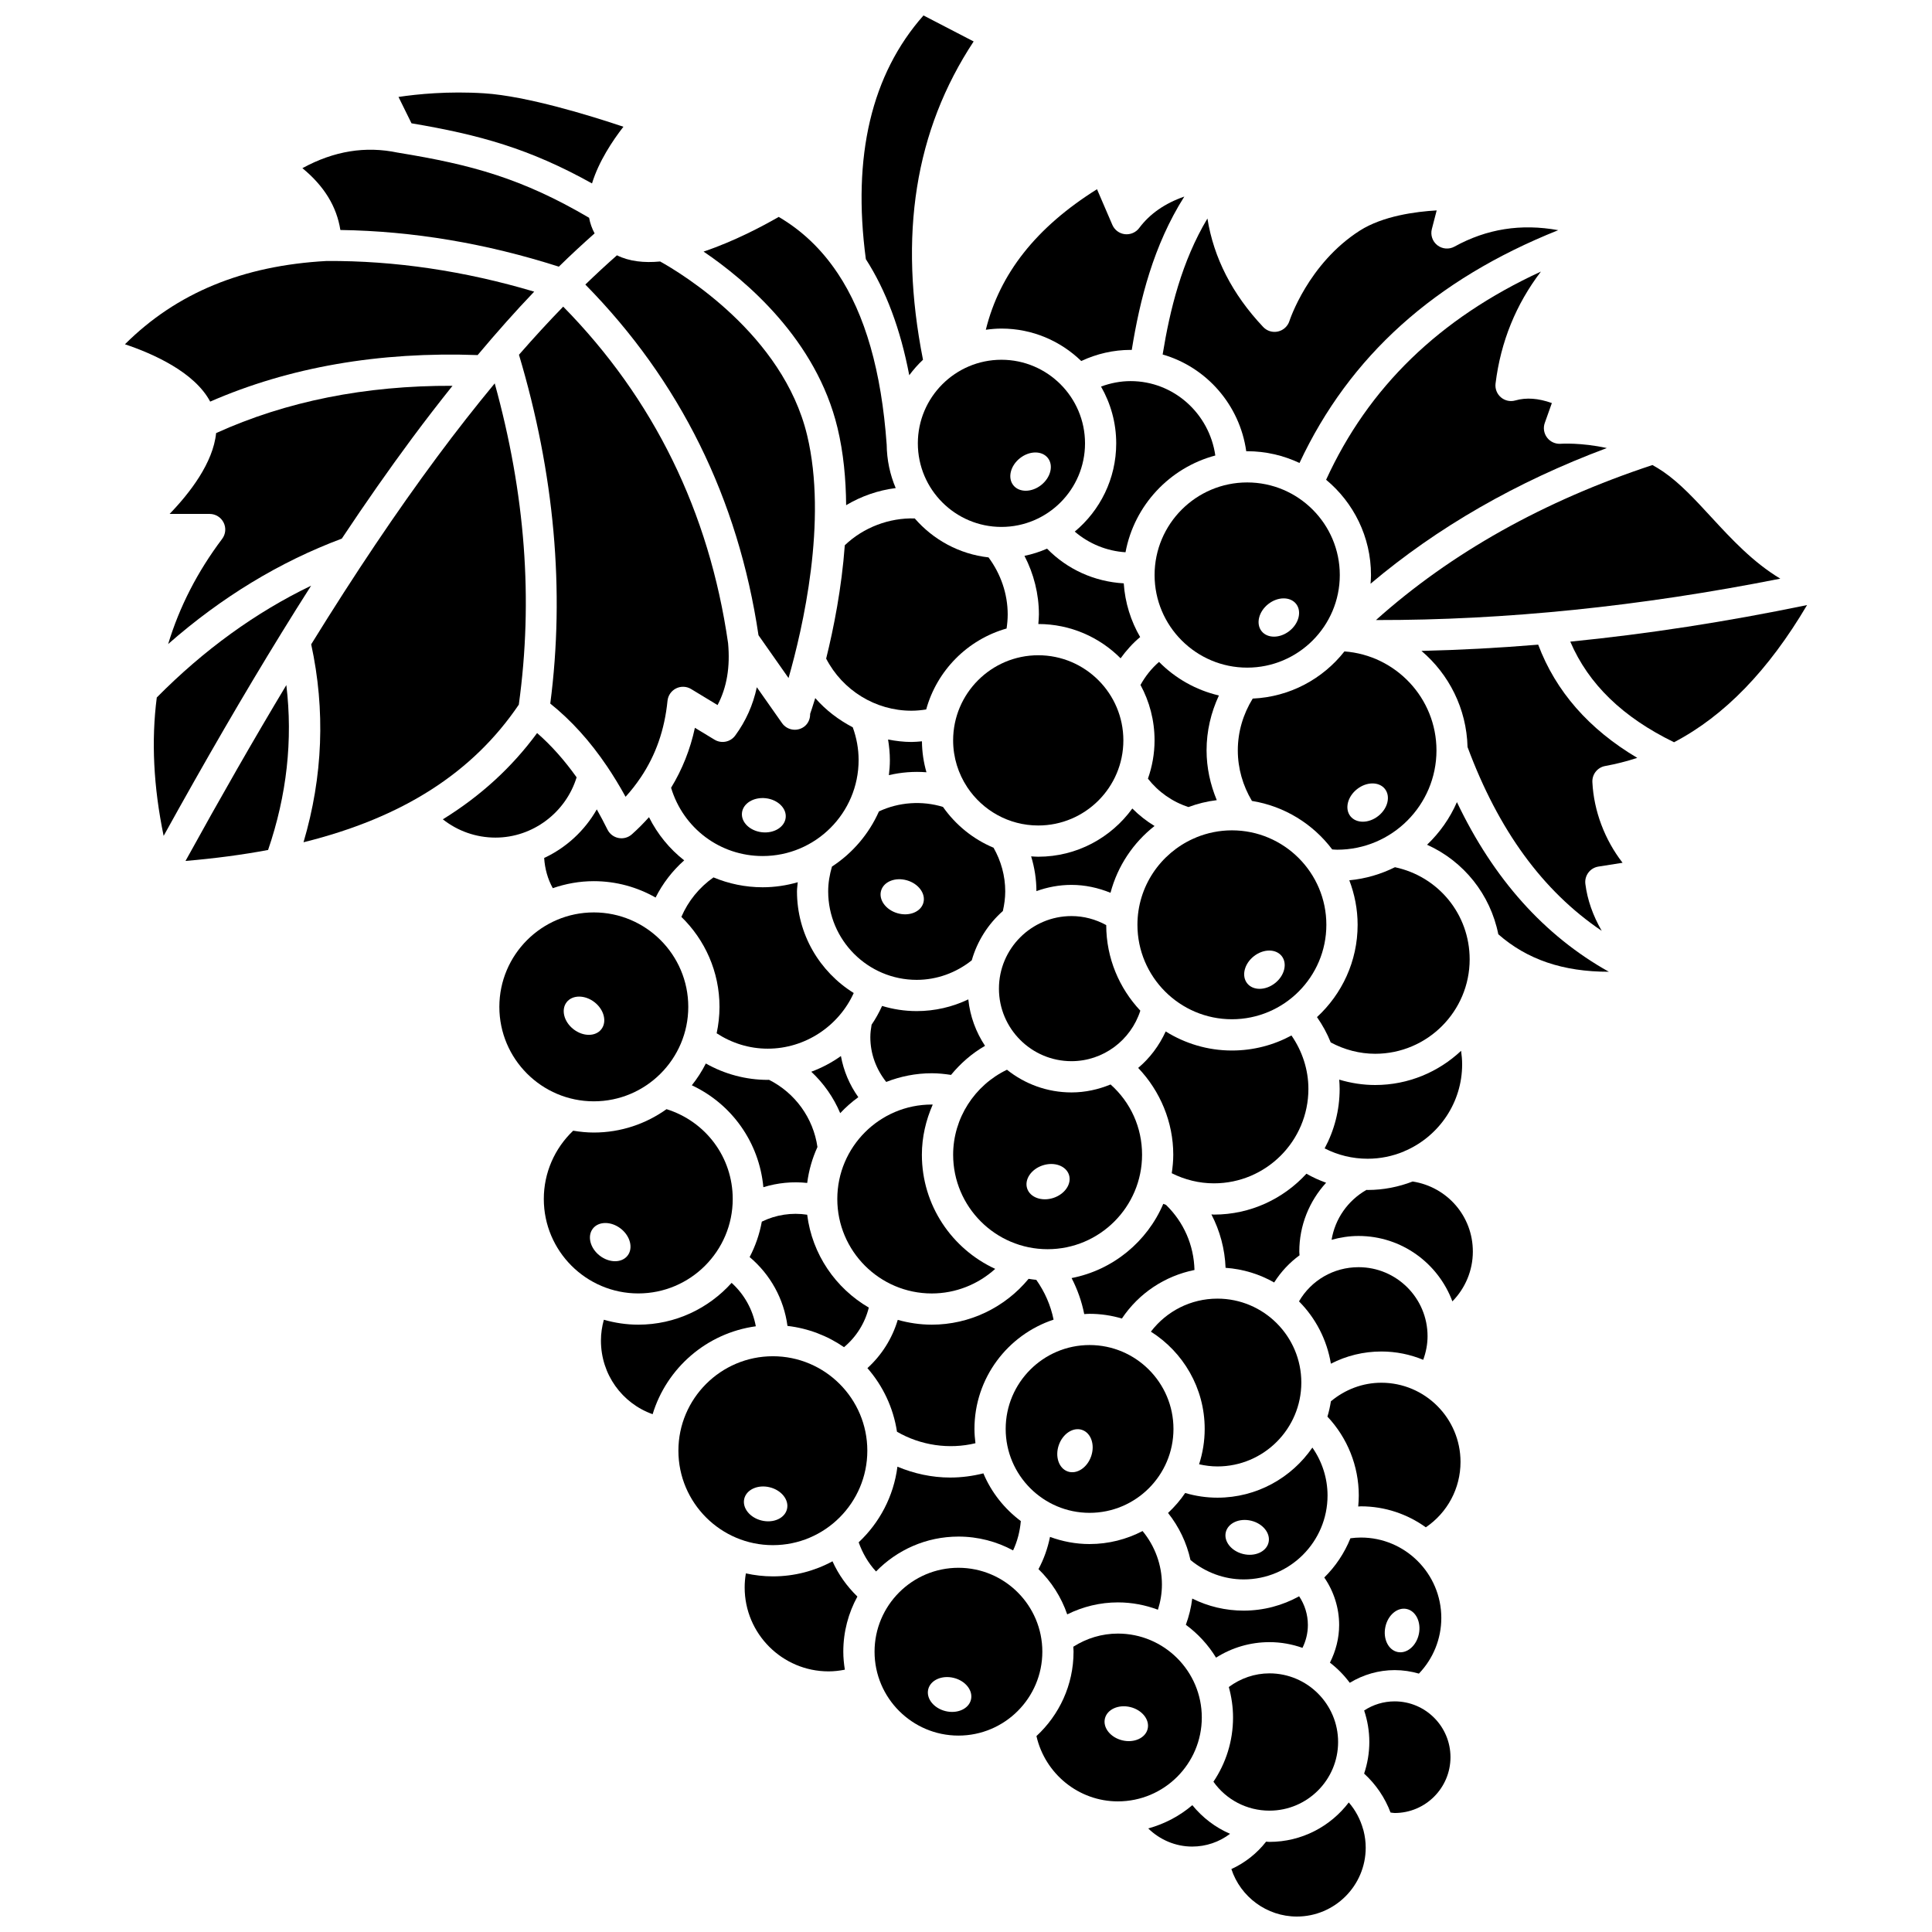 <?xml version="1.0" encoding="UTF-8"?>
<!-- Uploaded to: SVG Repo, www.svgrepo.com, Generator: SVG Repo Mixer Tools -->
<svg width="800px" height="800px" version="1.1" viewBox="144 144 512 512" xmlns="http://www.w3.org/2000/svg">
 <defs>
  <clipPath id="b">
   <path d="m470 621h36v30.902h-36z"/>
  </clipPath>
  <clipPath id="a">
   <path d="m372 148.09h31v95.906h-31z"/>
  </clipPath>
 </defs>
 <path d="m490.74 432.57c0-5.109-1.621-10-4.488-14.156-4.699 2.539-10.074 3.984-15.781 3.984-6.445 0-12.445-1.871-17.551-5.051-1.719 3.758-4.195 7.062-7.293 9.664 5.871 6.152 9.301 14.395 9.301 23 0 1.672-0.164 3.301-0.402 4.906 3.461 1.734 7.262 2.68 11.18 2.68 13.801 0.004 25.035-11.223 25.035-25.027z"/>
 <path d="m409.39 239.34c-12.215 0-22.152 9.934-22.152 22.152 0 12.215 9.934 22.148 22.152 22.148s22.152-9.934 22.152-22.148c-0.004-12.211-9.938-22.152-22.152-22.152zm10.535 33.199c-2.523 1.996-5.828 2.019-7.387 0.055-1.555-1.965-0.766-5.176 1.762-7.172 2.527-1.996 5.828-2.019 7.387-0.055 1.555 1.965 0.762 5.172-1.762 7.172z"/>
 <path d="m470.47 364.05c-3.328 0-6.5 0.668-9.41 1.848-0.27 0.145-0.535 0.277-0.828 0.363-8.711 3.922-14.801 12.664-14.801 22.82 0 13.805 11.234 25.031 25.035 25.031 13.805 0 25.031-11.23 25.031-25.031 0.004-13.801-11.227-25.031-25.027-25.031zm11.43 40.488c-2.523 1.996-5.828 2.019-7.387 0.055-1.551-1.965-0.766-5.176 1.762-7.172 2.523-1.996 5.828-2.019 7.387-0.055 1.555 1.965 0.766 5.176-1.762 7.172z"/>
 <path d="m499.06 296.39c0-13.535-11.012-24.539-24.543-24.539-13.535 0-24.539 11.012-24.539 24.539 0 13.531 11.008 24.539 24.539 24.539 13.531 0.004 24.543-11.008 24.543-24.539zm-18.969 7.699c2.523-1.996 5.828-2.019 7.387-0.055 1.551 1.965 0.766 5.176-1.762 7.172-2.523 1.996-5.828 2.019-7.387 0.055-1.551-1.965-0.762-5.176 1.762-7.172z"/>
 <path d="m390.93 486.78c6.281 0 12.25-2.379 16.812-6.516-11.453-5.277-19.434-16.832-19.434-30.242 0-4.676 1.062-9.164 2.875-13.293-0.082 0-0.168-0.016-0.254-0.016-13.805 0-25.035 11.23-25.035 25.031-0.004 13.801 11.23 25.035 25.035 25.035z"/>
 <path d="m359 428.02c3.293 3.086 5.914 6.82 7.664 10.977 1.461-1.559 3.066-2.977 4.801-4.231-2.328-3.262-3.894-6.965-4.613-10.906-2.418 1.73-5.059 3.117-7.852 4.16z"/>
 <path d="m386.94 411.95c-3.191 0-6.269-0.484-9.176-1.367-0.793 1.742-1.715 3.41-2.781 4.969-0.188 1.094-0.336 2.191-0.336 3.297 0 4.394 1.527 8.496 4.211 11.875 3.75-1.465 7.812-2.301 12.074-2.301 1.715 0 3.41 0.18 5.098 0.438 2.516-3.051 5.523-5.699 9.012-7.707-2.391-3.606-3.965-7.793-4.43-12.309-4.238 2.027-8.902 3.106-13.672 3.106z"/>
 <path d="m367.88 288.5c-0.832 11.324-2.93 21.926-4.941 30.039 4.363 8.406 13.062 13.809 22.605 13.809 1.316 0 2.613-0.133 3.906-0.332 2.859-10.355 10.977-18.527 21.305-21.457 0.18-1.227 0.297-2.465 0.297-3.719 0-5.473-1.844-10.754-5.082-15.125-7.781-0.871-14.672-4.699-19.551-10.324-6.746-0.203-13.582 2.363-18.539 7.109z"/>
 <path d="m446.66 450.02c0-7.223-3.027-13.883-8.344-18.625-3.223 1.32-6.703 2.109-10.348 2.109-6.469 0-12.414-2.258-17.113-6.012-8.594 4.125-14.262 12.863-14.262 22.527 0 13.805 11.234 25.031 25.035 25.031s25.031-11.23 25.031-25.031zm-30.453 8.941c-0.781-2.379 1.066-5.121 4.125-6.125 3.059-1 6.168 0.113 6.953 2.496 0.781 2.379-1.066 5.121-4.125 6.129-3.062 1.004-6.172-0.121-6.953-2.5z"/>
 <path d="m352.69 495.38c5.516 0.641 10.625 2.629 14.984 5.637 3.262-2.731 5.547-6.379 6.57-10.492-8.781-5.109-15.012-14.098-16.332-24.613-4.074-0.629-8.301 0.008-12.023 1.836-0.609 3.328-1.703 6.484-3.227 9.387 5.516 4.641 9.074 11.109 10.027 18.246z"/>
 <path d="m396.59 340.21c0 4.57 1.379 8.824 3.723 12.379 0.012 0.023 0.027 0.043 0.039 0.066 4.047 6.086 10.957 10.109 18.797 10.109 12.438 0 22.555-10.117 22.555-22.555s-10.117-22.559-22.555-22.559-22.559 10.117-22.559 22.559z"/>
 <path d="m360.05 329c-0.648 2.106-1.117 3.496-1.352 4.172 0.023 1.328-0.512 2.648-1.684 3.469-1.859 1.309-4.453 0.863-5.766-1.008l-6.68-9.508c-1.004 4.707-2.922 8.992-5.734 12.812-1.27 1.723-3.637 2.195-5.477 1.086l-5.199-3.152c-1.23 5.731-3.352 11.031-6.312 15.898 3.219 10.703 12.934 18.09 24.266 18.09 14.027 0 25.43-11.406 25.43-25.434 0-3-0.543-5.91-1.551-8.684-3.746-1.957-7.148-4.535-9.941-7.742zm-14.137 35.555c-3.199-0.363-5.562-2.672-5.281-5.164 0.281-2.492 3.102-4.211 6.301-3.852 3.199 0.363 5.562 2.672 5.281 5.164-0.285 2.492-3.102 4.215-6.301 3.852z"/>
 <path d="m465.7 465.88c-0.223 0-0.441-0.043-0.668-0.051 2.273 4.356 3.566 9.188 3.758 14.156 4.66 0.328 9.023 1.691 12.875 3.887 1.797-2.844 4.074-5.269 6.727-7.207-0.012-0.332-0.066-0.648-0.066-0.984 0-6.91 2.625-13.336 7.106-18.242-1.805-0.633-3.539-1.445-5.219-2.391-6.094 6.641-14.812 10.832-24.512 10.832z"/>
 <path d="m515.98 449.18c0.25-0.125 0.48-0.266 0.758-0.344 8.68-3.934 14.746-12.66 14.746-22.793 0-1.207-0.117-2.391-0.281-3.566-5.961 5.598-13.961 9.062-22.766 9.062-3.254 0-6.453-0.504-9.531-1.426 0.059 0.816 0.113 1.633 0.113 2.457 0 5.699-1.445 11.062-3.977 15.762 3.508 1.805 7.391 2.746 11.406 2.746 3.371 0 6.59-0.684 9.531-1.898z"/>
 <path d="m510.07 502.16c3.926 0 7.672 0.789 11.098 2.203 0.73-2 1.148-4.109 1.148-6.269 0-10.078-8.195-18.277-18.277-18.277-6.617 0-12.555 3.481-15.793 9.059 4.379 4.398 7.394 10.133 8.453 16.516 4.094-2.109 8.656-3.231 13.371-3.231z"/>
 <path d="m288.21 371.37c0.184 2.836 0.922 5.547 2.285 8.008 3.414-1.184 7.059-1.859 10.867-1.859 5.953 0 11.535 1.59 16.375 4.34 1.879-3.727 4.441-7.07 7.582-9.855-3.883-3.031-7.07-6.926-9.328-11.441-1.418 1.574-2.914 3.106-4.555 4.555-0.965 0.852-2.266 1.211-3.539 0.957-1.266-0.25-2.336-1.07-2.91-2.231-0.918-1.867-1.871-3.629-2.832-5.348-3.199 5.641-8.105 10.152-13.945 12.875z"/>
 <path d="m333.92 417.83c4.039 2.629 8.652 4.078 13.555 4.078 9.855 0 18.773-5.941 22.773-14.75-9.012-5.602-15.039-15.566-15.039-26.938 0-0.816 0.145-1.609 0.203-2.418-2.953 0.848-6.066 1.332-9.293 1.332-4.606 0-9.012-0.938-13.043-2.617-3.781 2.672-6.703 6.269-8.504 10.465 6.219 6.055 10.102 14.504 10.102 23.844-0.004 2.406-0.273 4.746-0.754 7.004z"/>
 <path d="m346.3 458.62c3.754-1.16 7.727-1.547 11.617-1.129 0.43-3.356 1.355-6.551 2.715-9.52-1.094-7.652-5.91-14.34-12.852-17.816-0.102 0-0.207 0.023-0.309 0.023-5.773 0-11.441-1.523-16.418-4.34-1.043 2.055-2.281 3.988-3.711 5.773 10.59 4.961 17.863 15.148 18.957 27.008z"/>
 <path d="m513.68 373.82c-3.711 1.844-7.781 3.062-12.098 3.465 1.398 3.676 2.203 7.641 2.203 11.805 0 9.668-4.168 18.363-10.77 24.453 1.469 2.106 2.699 4.348 3.641 6.711 3.617 1.938 7.652 3.008 11.785 3.008 13.805 0 25.035-11.23 25.035-25.031-0.004-11.922-8.277-21.957-19.797-24.41z"/>
 <path d="m432.75 500.45c-12.262 0-22.234 9.977-22.234 22.234 0 12.262 9.977 22.234 22.234 22.234 12.262 0 22.23-9.977 22.23-22.234 0-12.258-9.973-22.234-22.23-22.234zm0.414 29.484c-1.051 3.043-3.824 4.844-6.191 4.027-2.367-0.82-3.434-3.949-2.383-6.988 1.051-3.043 3.824-4.844 6.191-4.027 2.367 0.82 3.438 3.945 2.383 6.988z"/>
 <path d="m304.84 347.04c0.008 0.008 0.012 0.02 0.02 0.027 1.703 2.523 3.344 5.219 4.922 8.09 1.492-1.633 2.82-3.348 4.012-5.121 0.008-0.012 0.016-0.02 0.023-0.031 3.973-5.914 6.316-12.621 7.078-20.273 0.141-1.414 0.996-2.656 2.266-3.293 1.27-0.633 2.773-0.578 3.996 0.164l7.004 4.246c2.461-4.672 3.371-10.078 2.789-16.41-5.008-34.812-19.719-64.785-43.695-89.18-3.887 3.996-7.793 8.25-11.723 12.754 9.41 31.488 12.195 62.562 8.297 92.438 5.523 4.434 10.504 9.91 15.012 16.59z"/>
 <path d="m423.21 493.72c-0.766-3.797-2.332-7.359-4.586-10.547-0.688-0.062-1.359-0.164-2.035-0.27-6.301 7.629-15.676 12.148-25.652 12.148-3.133 0-6.148-0.465-9.023-1.273-1.465 4.922-4.231 9.32-8.039 12.789 4.078 4.664 6.863 10.461 7.836 16.855 6.246 3.633 13.82 4.738 20.793 3.047-0.152-1.242-0.262-2.504-0.262-3.785 0-13.492 8.809-24.945 20.969-28.965z"/>
 <path d="m466.63 540.9c-2.926 0-5.785-0.43-8.547-1.242-1.305 1.938-2.844 3.699-4.539 5.289 2.902 3.656 4.949 7.918 5.945 12.473 3.973 3.277 8.898 5.141 14.09 5.141 12.262 0 22.234-9.977 22.234-22.234 0-4.59-1.441-9.008-4.019-12.703-5.512 8.004-14.73 13.277-25.164 13.277zm13.543 11.902c-0.598 2.434-3.613 3.785-6.734 3.023-3.129-0.766-5.18-3.356-4.586-5.789 0.598-2.434 3.613-3.785 6.734-3.023 3.125 0.762 5.18 3.359 4.586 5.789z"/>
 <path d="m432.75 553.19c-3.691 0-7.211-0.691-10.488-1.895-0.609 3-1.621 5.879-3.055 8.539 3.41 3.305 6.039 7.402 7.617 11.992 4.148-2.047 8.688-3.176 13.434-3.176 3.731 0 7.293 0.707 10.605 1.941 0.68-2.144 1.059-4.375 1.059-6.684 0-5.188-1.855-10.199-5.129-14.164-4.211 2.188-8.98 3.445-14.043 3.445z"/>
 <path d="m480.42 623.84c10.035 0 18.191-8.164 18.191-18.191 0-10.031-8.164-18.191-18.191-18.191-3.938 0-7.664 1.312-10.773 3.617 0.711 2.578 1.121 5.281 1.121 8.082 0 6.297-1.918 12.152-5.195 17.016 3.379 4.781 8.875 7.668 14.848 7.668z"/>
 <path d="m421.48 289.4c-1.902 0.828-3.902 1.48-5.984 1.906 2.473 4.773 3.824 10.098 3.824 15.535 0 0.848-0.09 1.688-0.152 2.531 8.512 0.008 16.223 3.484 21.801 9.086 1.504-2.074 3.207-3.984 5.184-5.633-2.465-4.242-4-9.07-4.348-14.234-7.746-0.441-14.938-3.676-20.324-9.191z"/>
 <path d="m501.7 589.96c3.566-2.16 7.644-3.363 11.902-3.363 2.231 0 4.379 0.336 6.422 0.926 3.793-3.953 5.938-9.215 5.938-14.75 0-11.75-9.559-21.309-21.305-21.309-0.93 0-1.863 0.074-2.781 0.195-1.586 3.934-3.957 7.469-6.93 10.395 2.535 3.676 3.941 8.074 3.941 12.582 0 3.484-0.883 6.898-2.441 9.98 1.992 1.527 3.758 3.328 5.254 5.344zm9.434-14.793c0.656-3.148 3.184-5.289 5.633-4.773 2.449 0.512 3.906 3.484 3.25 6.633s-3.184 5.289-5.633 4.773c-2.453-0.516-3.914-3.481-3.25-6.633z"/>
 <path d="m489.17 580.7c0.918-1.871 1.43-3.91 1.43-6.051 0-2.766-0.824-5.379-2.316-7.617-4.371 2.418-9.383 3.801-14.719 3.801-4.777 0-9.422-1.109-13.609-3.199-0.293 2.375-0.863 4.711-1.695 6.953 3.203 2.356 5.922 5.309 8.004 8.707 4.199-2.664 9.07-4.109 14.156-4.109 3.07-0.004 6.008 0.551 8.75 1.516z"/>
 <path d="m615.8 297.35c-7.199-4.312-12.965-10.52-18.262-16.27-4.305-4.668-8.367-9.078-12.77-12.09-0.938-0.641-1.891-1.211-2.852-1.75-28.797 9.496-53.391 23.285-73.27 41.082 34.148 0.051 70.086-3.609 107.15-10.973z"/>
 <path d="m428.82 284.88c3.777 3.234 8.516 5.168 13.453 5.473 2.324-12.445 11.688-22.41 23.797-25.641-1.582-11.125-11.035-19.715-22.453-19.715-2.699 0-5.332 0.527-7.832 1.445 2.543 4.445 4.023 9.578 4.023 15.059 0 9.391-4.281 17.793-10.988 23.379z"/>
 <path d="m451.16 319.41c-2 1.723-3.629 3.797-4.918 6.106 2.375 4.371 3.727 9.371 3.727 14.688 0 3.562-0.637 6.969-1.754 10.152 2.773 3.531 6.481 6.137 10.738 7.519 2.387-0.887 4.898-1.516 7.504-1.828-1.723-4.16-2.703-8.605-2.703-13.195 0-5.102 1.16-10.016 3.269-14.543-6.117-1.434-11.59-4.566-15.863-8.898z"/>
 <path d="m408.73 406c0 10.602 8.621 19.223 19.223 19.223 8.406 0 15.734-5.535 18.246-13.387-5.578-5.941-9.023-13.902-9.039-22.676-2.816-1.543-5.945-2.391-9.207-2.391-10.602 0-19.223 8.629-19.223 19.23z"/>
 <path d="m364.48 373.65c-0.621 2.125-1.004 4.316-1.004 6.566 0 12.934 10.527 23.457 23.461 23.457 5.328 0 10.445-1.871 14.59-5.18 1.457-5.117 4.356-9.625 8.238-13.059 0.391-1.707 0.633-3.449 0.633-5.219 0-4.09-1.102-8.039-3.098-11.562-5.43-2.266-10.062-6.055-13.402-10.812-5.539-1.703-11.715-1.277-16.969 1.191-2.664 5.996-7.012 11.07-12.449 14.617zm13.02 6.387c0.695-2.406 3.766-3.633 6.856-2.738s5.035 3.566 4.34 5.977c-0.695 2.406-3.766 3.633-6.856 2.738-3.098-0.895-5.039-3.574-4.34-5.977z"/>
 <path d="m419.14 371.04c-0.633 0-1.254-0.059-1.879-0.094 0.906 2.965 1.395 6.062 1.402 9.211 2.91-1.051 6.027-1.652 9.293-1.652 3.594 0 7.074 0.766 10.34 2.094 1.883-7.113 6.039-13.289 11.672-17.703-2.144-1.297-4.117-2.856-5.891-4.633-5.609 7.727-14.68 12.777-24.938 12.777z"/>
 <path d="m466.63 532.62c12.262 0 22.234-9.977 22.234-22.234 0-12.262-9.977-22.234-22.234-22.234-7.035 0-13.469 3.293-17.633 8.75 8.551 5.41 14.258 14.93 14.258 25.777 0 3.269-0.531 6.418-1.484 9.371 1.586 0.355 3.203 0.57 4.859 0.57z"/>
 <path d="m389.52 348.66c-0.75-2.613-1.172-5.359-1.195-8.203-0.926 0.074-1.848 0.172-2.781 0.172-2.106 0-4.168-0.266-6.195-0.645 0.289 1.793 0.477 3.606 0.477 5.445 0 1.352-0.102 2.68-0.262 3.996 3.258-0.77 6.621-1.027 9.957-0.766z"/>
 <path d="m452.28 463.03c-4.273 10.035-13.336 17.539-24.297 19.672 1.555 3.012 2.691 6.203 3.348 9.543 0.477-0.02 0.938-0.07 1.418-0.07 2.977 0 5.844 0.445 8.566 1.246 4.492-6.719 11.391-11.277 19.234-12.863-0.168-6.578-2.824-12.656-7.547-17.254-0.238-0.098-0.488-0.164-0.723-0.273z"/>
 <path d="m510.07 510.44c-4.938 0-9.609 1.785-13.367 4.918-0.227 1.383-0.516 2.746-0.922 4.059 5.301 5.637 8.309 13.094 8.309 20.898 0 0.984-0.059 1.957-0.148 2.922 0.238-0.004 0.477-0.043 0.715-0.043 6.418 0 12.348 2.078 17.199 5.562 5.723-3.883 9.195-10.309 9.195-17.336-0.004-11.57-9.414-20.98-20.98-20.98z"/>
 <path d="m373.85 528.45c0-13.805-11.23-25.031-25.031-25.031-13.805 0-25.035 11.23-25.035 25.031 0 13.805 11.234 25.031 25.035 25.031 13.801 0 25.031-11.23 25.031-25.031zm-28.023 18.504c-3.129-0.766-5.18-3.356-4.586-5.789 0.598-2.434 3.613-3.785 6.734-3.023 3.129 0.762 5.18 3.356 4.586 5.789-0.59 2.434-3.606 3.789-6.734 3.023z"/>
 <path d="m338.18 461.74c0-11.051-7.148-20.547-17.539-23.801-5.449 3.887-12.09 6.195-19.277 6.195-1.867 0-3.684-0.191-5.465-0.488-4.953 4.719-7.785 11.199-7.785 18.094 0 13.805 11.234 25.031 25.035 25.031 13.801 0 25.031-11.23 25.031-25.031zm-27.871 15.02c-1.539 1.973-4.848 1.969-7.387-0.008-2.535-1.98-3.344-5.184-1.805-7.164 1.539-1.973 4.848-1.969 7.387 0.008 2.535 1.98 3.348 5.188 1.805 7.164z"/>
 <path d="m344.3 495.48c-0.82-4.449-3.059-8.465-6.414-11.508-6.102 6.781-14.914 11.078-24.73 11.078-3.168 0-6.223-0.473-9.129-1.305-0.492 1.789-0.773 3.629-0.773 5.527 0 8.934 5.578 16.617 13.699 19.504 3.731-12.266 14.359-21.523 27.348-23.297z"/>
 <path d="m364.62 557.76c-4.703 2.547-10.086 3.996-15.801 3.996-2.457 0-4.848-0.285-7.156-0.793-0.207 1.23-0.32 2.477-0.32 3.734 0 12.262 9.977 22.234 22.234 22.234 1.461 0 2.902-0.168 4.316-0.449-0.25-1.559-0.41-3.144-0.41-4.769 0-5.293 1.355-10.27 3.734-14.609-2.762-2.691-5.023-5.836-6.598-9.344z"/>
 <path d="m326.4 410.83c0-13.805-11.23-25.031-25.031-25.031-13.805 0-25.035 11.23-25.035 25.031 0 13.805 11.234 25.031 25.035 25.031 13.801 0 25.031-11.23 25.031-25.031zm-30.426 5.922c-2.535-1.98-3.344-5.184-1.805-7.164 1.539-1.977 4.848-1.969 7.387 0.008 2.535 1.98 3.344 5.184 1.805 7.164-1.539 1.98-4.844 1.977-7.387-0.008z"/>
 <path d="m398 551.21c5.238 0 10.172 1.328 14.48 3.664 1.137-2.418 1.812-5.059 2.047-7.773-4.336-3.242-7.801-7.59-9.922-12.645-2.863 0.715-5.805 1.109-8.805 1.109-4.852 0-9.57-1.039-13.973-2.879-1.004 7.871-4.758 14.875-10.27 20.043 1.016 2.856 2.539 5.504 4.602 7.727 5.551-5.699 13.281-9.246 21.84-9.246z"/>
 <path d="m281.49 330.74c3.848-27.875 1.723-55.82-6.383-85.141-5.035 6.086-10.125 12.555-15.297 19.535-10.727 14.465-21.703 30.781-33.34 49.617 3.781 17.418 3.117 35.02-2.035 52.457 26.316-6.527 44.859-18.457 57.055-36.469z"/>
 <path d="m296.81 350c-3.25-4.559-6.719-8.465-10.473-11.734-6.715 9.137-15.008 16.707-24.98 22.863 3.941 3.113 8.828 4.844 13.957 4.844 9.895 0 18.625-6.644 21.496-15.973z"/>
 <g clip-path="url(#b)">
  <path d="m505.23 628.74c-0.73-2.602-2.012-5.027-3.789-7.074-4.84 6.34-12.449 10.453-21.023 10.453-0.297 0-0.586-0.051-0.887-0.062-2.477 3.168-5.637 5.629-9.203 7.266 2.414 7.352 9.371 12.582 17.344 12.582 10.066 0 18.254-8.188 18.254-18.254 0-1.527-0.199-3.027-0.566-4.481-0.031-0.145-0.102-0.277-0.129-0.43z"/>
 </g>
 <path d="m398 559.48c-12.262 0-22.234 9.977-22.234 22.234 0 12.262 9.977 22.234 22.234 22.234 12.262 0 22.23-9.977 22.23-22.234 0-12.258-9.973-22.234-22.23-22.234zm3.312 34.961c-0.598 2.434-3.613 3.785-6.734 3.023-3.129-0.762-5.18-3.356-4.586-5.789 0.598-2.434 3.613-3.785 6.734-3.023 3.133 0.762 5.184 3.352 4.586 5.789z"/>
 <path d="m530.1 356.57c-1.863 4.289-4.578 8.113-7.914 11.297 9.723 4.371 16.773 13.18 18.883 23.73 7.609 6.668 17.117 9.945 29.297 9.93-17.102-9.559-30.582-24.613-40.266-44.957z"/>
 <path d="m560.14 314.04c4.848 11.305 13.93 20.055 27.5 26.664 13.367-7 25.023-19.043 35.25-36.359-21.301 4.422-42.254 7.66-62.75 9.695z"/>
 <path d="m513.6 594.88c-2.91 0-5.695 0.852-8.086 2.418 0.879 2.629 1.371 5.434 1.371 8.352 0 2.926-0.496 5.734-1.379 8.371 3.137 2.856 5.531 6.402 7.004 10.32 0.363 0.023 0.715 0.125 1.09 0.125 8.16 0 14.793-6.637 14.793-14.789 0-8.16-6.633-14.797-14.793-14.797z"/>
 <path d="m518.37 457.11c-3.707 1.426-7.723 2.246-11.93 2.246-0.109 0-0.211-0.023-0.316-0.023-4.965 2.84-8.32 7.672-9.242 13.227 2.293-0.633 4.68-1.016 7.148-1.016 11.395 0 21.109 7.227 24.867 17.332 3.414-3.477 5.422-8.18 5.422-13.195 0.008-9.379-6.801-17.152-15.949-18.57z"/>
 <path d="m462.49 599.15c0-12.262-9.973-22.234-22.23-22.234-4.262 0-8.289 1.242-11.824 3.484 0.02 0.438 0.066 0.867 0.066 1.312 0 8.844-3.801 16.789-9.832 22.367 2.281 9.977 11.164 17.305 21.59 17.305 12.262-0.004 22.23-9.973 22.23-22.234zm-14.352 3.031c-0.598 2.434-3.613 3.785-6.734 3.023-3.125-0.762-5.18-3.356-4.586-5.789 0.598-2.434 3.613-3.785 6.734-3.023 3.125 0.762 5.176 3.359 4.586 5.789z"/>
 <path d="m193.16 372.16c7.769-0.668 15.074-1.625 21.887-2.91 4.969-14.512 6.582-29.148 4.836-43.695-8.48 14.117-17.336 29.566-26.723 46.605z"/>
 <path d="m459.98 622.39c-3.352 2.852-7.328 4.969-11.688 6.164 3.07 3 7.219 4.805 11.641 4.805 3.707 0 7.199-1.219 10.051-3.383-3.887-1.66-7.297-4.277-10.004-7.586z"/>
 <path d="m569.39 347c2.906-0.527 5.734-1.254 8.504-2.156-12.832-7.606-21.621-17.668-26.258-30.004-10.449 0.871-20.758 1.418-30.938 1.656 7.273 6.168 11.953 15.277 12.215 25.473 8.203 22.074 19.934 38.16 35.551 48.707-2.332-4.059-3.797-8.203-4.328-12.422-0.277-2.219 1.254-4.254 3.461-4.602l6.402-1.008c-4.695-6.047-7.629-13.691-8.004-21.371-0.102-2.078 1.352-3.906 3.394-4.273z"/>
 <path d="m300.89 192.61c1.754-5.754 5.398-11.266 8.324-15.023-8.699-2.918-25.547-8.125-36.871-8.859-9.539-0.609-17.738 0.215-22.734 0.961l3.445 6.988c18.004 3.035 31.289 6.711 47.836 15.934z"/>
 <path d="m199.7 250.43c20.941-9.137 44.746-13.281 70.879-12.332 5.031-5.992 10.02-11.617 14.988-16.809-18.332-5.465-36.941-8.242-55.016-8.125-22.207 1.215-39.766 8.449-53.441 22.07 7.348 2.461 18.426 7.34 22.59 15.195z"/>
 <g clip-path="url(#a)">
  <path d="m384.96 243.44c1.094-1.473 2.309-2.848 3.644-4.102-6.527-33.043-2.156-60.719 13.422-84.352l-13.293-6.891c-13.801 15.598-18.91 37.316-15.273 64.586 5.336 8.312 9.168 18.52 11.5 30.758z"/>
 </g>
 <path d="m234.2 204.95c19.234 0.281 38.684 3.559 57.895 9.719 3.16-3.102 6.324-6.016 9.48-8.82-0.688-1.285-1.191-2.66-1.457-4.137-17.77-10.43-31.145-14.078-50.508-17.23-0.023-0.004-0.047-0.02-0.07-0.023-0.039-0.008-0.078 0-0.117-0.008-8.559-1.801-16.879-0.461-25.285 4.113 5.789 4.754 9.086 10.184 10.062 16.387z"/>
 <path d="m365.95 257.4c1.586 6.598 2.227 13.559 2.285 20.48 4.008-2.391 8.477-3.949 13.137-4.535-1.512-3.555-2.352-7.457-2.391-11.543 0-0.004-0.004-0.008-0.004-0.012-1.391-19.395-5.684-34.422-12.984-45.379-0.031-0.055-0.074-0.094-0.109-0.152-4.184-6.234-9.34-11.156-15.516-14.777-4.094 2.367-11.746 6.453-19.914 9.191 11.262 7.644 29.895 23.383 35.496 46.727z"/>
 <path d="m430.54 239.67c4.078-1.906 8.535-2.945 13.09-2.945 0.098 0 0.199 0.012 0.297 0.016 2.144-13.289 5.746-27.719 13.926-40.648-5.184 1.812-9.141 4.57-11.961 8.34-0.887 1.184-2.348 1.793-3.797 1.629-1.465-0.172-2.731-1.117-3.312-2.473l-4.066-9.445c-16.105 10.09-25.789 22.352-29.465 37.246 1.355-0.188 2.734-0.316 4.144-0.316 8.211 0 15.66 3.289 21.145 8.598z"/>
 <path d="m299.12 219.41c25.059 25.473 40.496 56.703 45.891 92.941l7.961 11.34c3.75-13.109 10.379-41.641 4.922-64.355-6.418-26.758-33.461-42.992-38.953-46.039-4.223 0.406-8.168-0.008-11.441-1.637-2.789 2.457-5.582 5.039-8.379 7.75z"/>
 <path d="m500.29 316.63c-5.731 7.277-14.457 12.062-24.309 12.5-2.539 4.125-3.949 8.809-3.949 13.727 0 4.769 1.332 9.344 3.742 13.395 8.664 1.395 16.207 6.133 21.277 12.855 0.434 0.02 0.863 0.074 1.309 0.074 14.516 0 26.32-11.809 26.32-26.32-0.004-13.855-10.773-25.211-24.391-26.23zm8.965 43.617c-2.523 1.996-5.828 2.019-7.387 0.055-1.551-1.965-0.766-5.176 1.762-7.172 2.527-1.996 5.828-2.019 7.387-0.055 1.551 1.969 0.766 5.18-1.762 7.172z"/>
 <path d="m554 259.98c-0.852-1.113-1.09-2.582-0.617-3.898l1.875-5.269c-3.594-1.285-6.789-1.516-9.676-0.691-1.336 0.387-2.777 0.07-3.832-0.832-1.055-0.902-1.586-2.277-1.414-3.652 1.371-11.121 5.434-21.023 12.023-29.668-26.965 12.449-45.691 30.645-56.926 55.172 7.262 6.023 11.895 15.109 11.895 25.262 0 0.773-0.062 1.531-0.117 2.289 17.684-14.93 38.625-26.992 62.609-35.957-6.852-1.496-12.133-1.141-12.215-1.133-1.402 0.102-2.75-0.508-3.606-1.621z"/>
 <path d="m218.6 311.74c2.652-4.309 5.266-8.477 7.852-12.531-14.684 7.078-28.398 16.988-40.902 29.629-1.477 11.414-0.887 23.605 1.816 36.68 11.035-19.957 21.348-37.719 31.199-53.719 0.012-0.016 0.023-0.039 0.035-0.059z"/>
 <path d="m188.56 314.68c14.113-12.391 29.531-21.777 46.016-27.938 6.312-9.5 12.488-18.32 18.574-26.535 3.625-4.887 7.203-9.504 10.766-13.965-23.129-0.094-44.133 4.129-62.645 12.531-0.793 7.875-6.93 15.836-12.324 21.422h10.609c1.566 0 3.004 0.887 3.703 2.293 0.703 1.402 0.551 3.082-0.398 4.332-6.555 8.707-11.301 17.973-14.301 27.859z"/>
 <path d="m474.27 263.59c0.082 0 0.164-0.012 0.25-0.012 4.957 0 9.641 1.137 13.859 3.113 13.254-28.301 35.789-48.59 68.57-61.691-9.879-1.793-18.957-0.352-27.492 4.352-1.441 0.797-3.227 0.66-4.535-0.352-1.305-1.016-1.883-2.707-1.465-4.309l1.277-4.93c-5.516 0.316-14.258 1.457-20.363 5.352-13.707 8.754-18.605 23.797-18.656 23.949-0.441 1.395-1.598 2.461-3.019 2.785-1.43 0.332-2.926-0.121-3.934-1.188-8.215-8.707-13.121-18.348-14.781-28.754-6.801 11.387-9.941 24.164-11.867 36.039 11.605 3.344 20.426 13.344 22.156 25.645z"/>
</svg>
